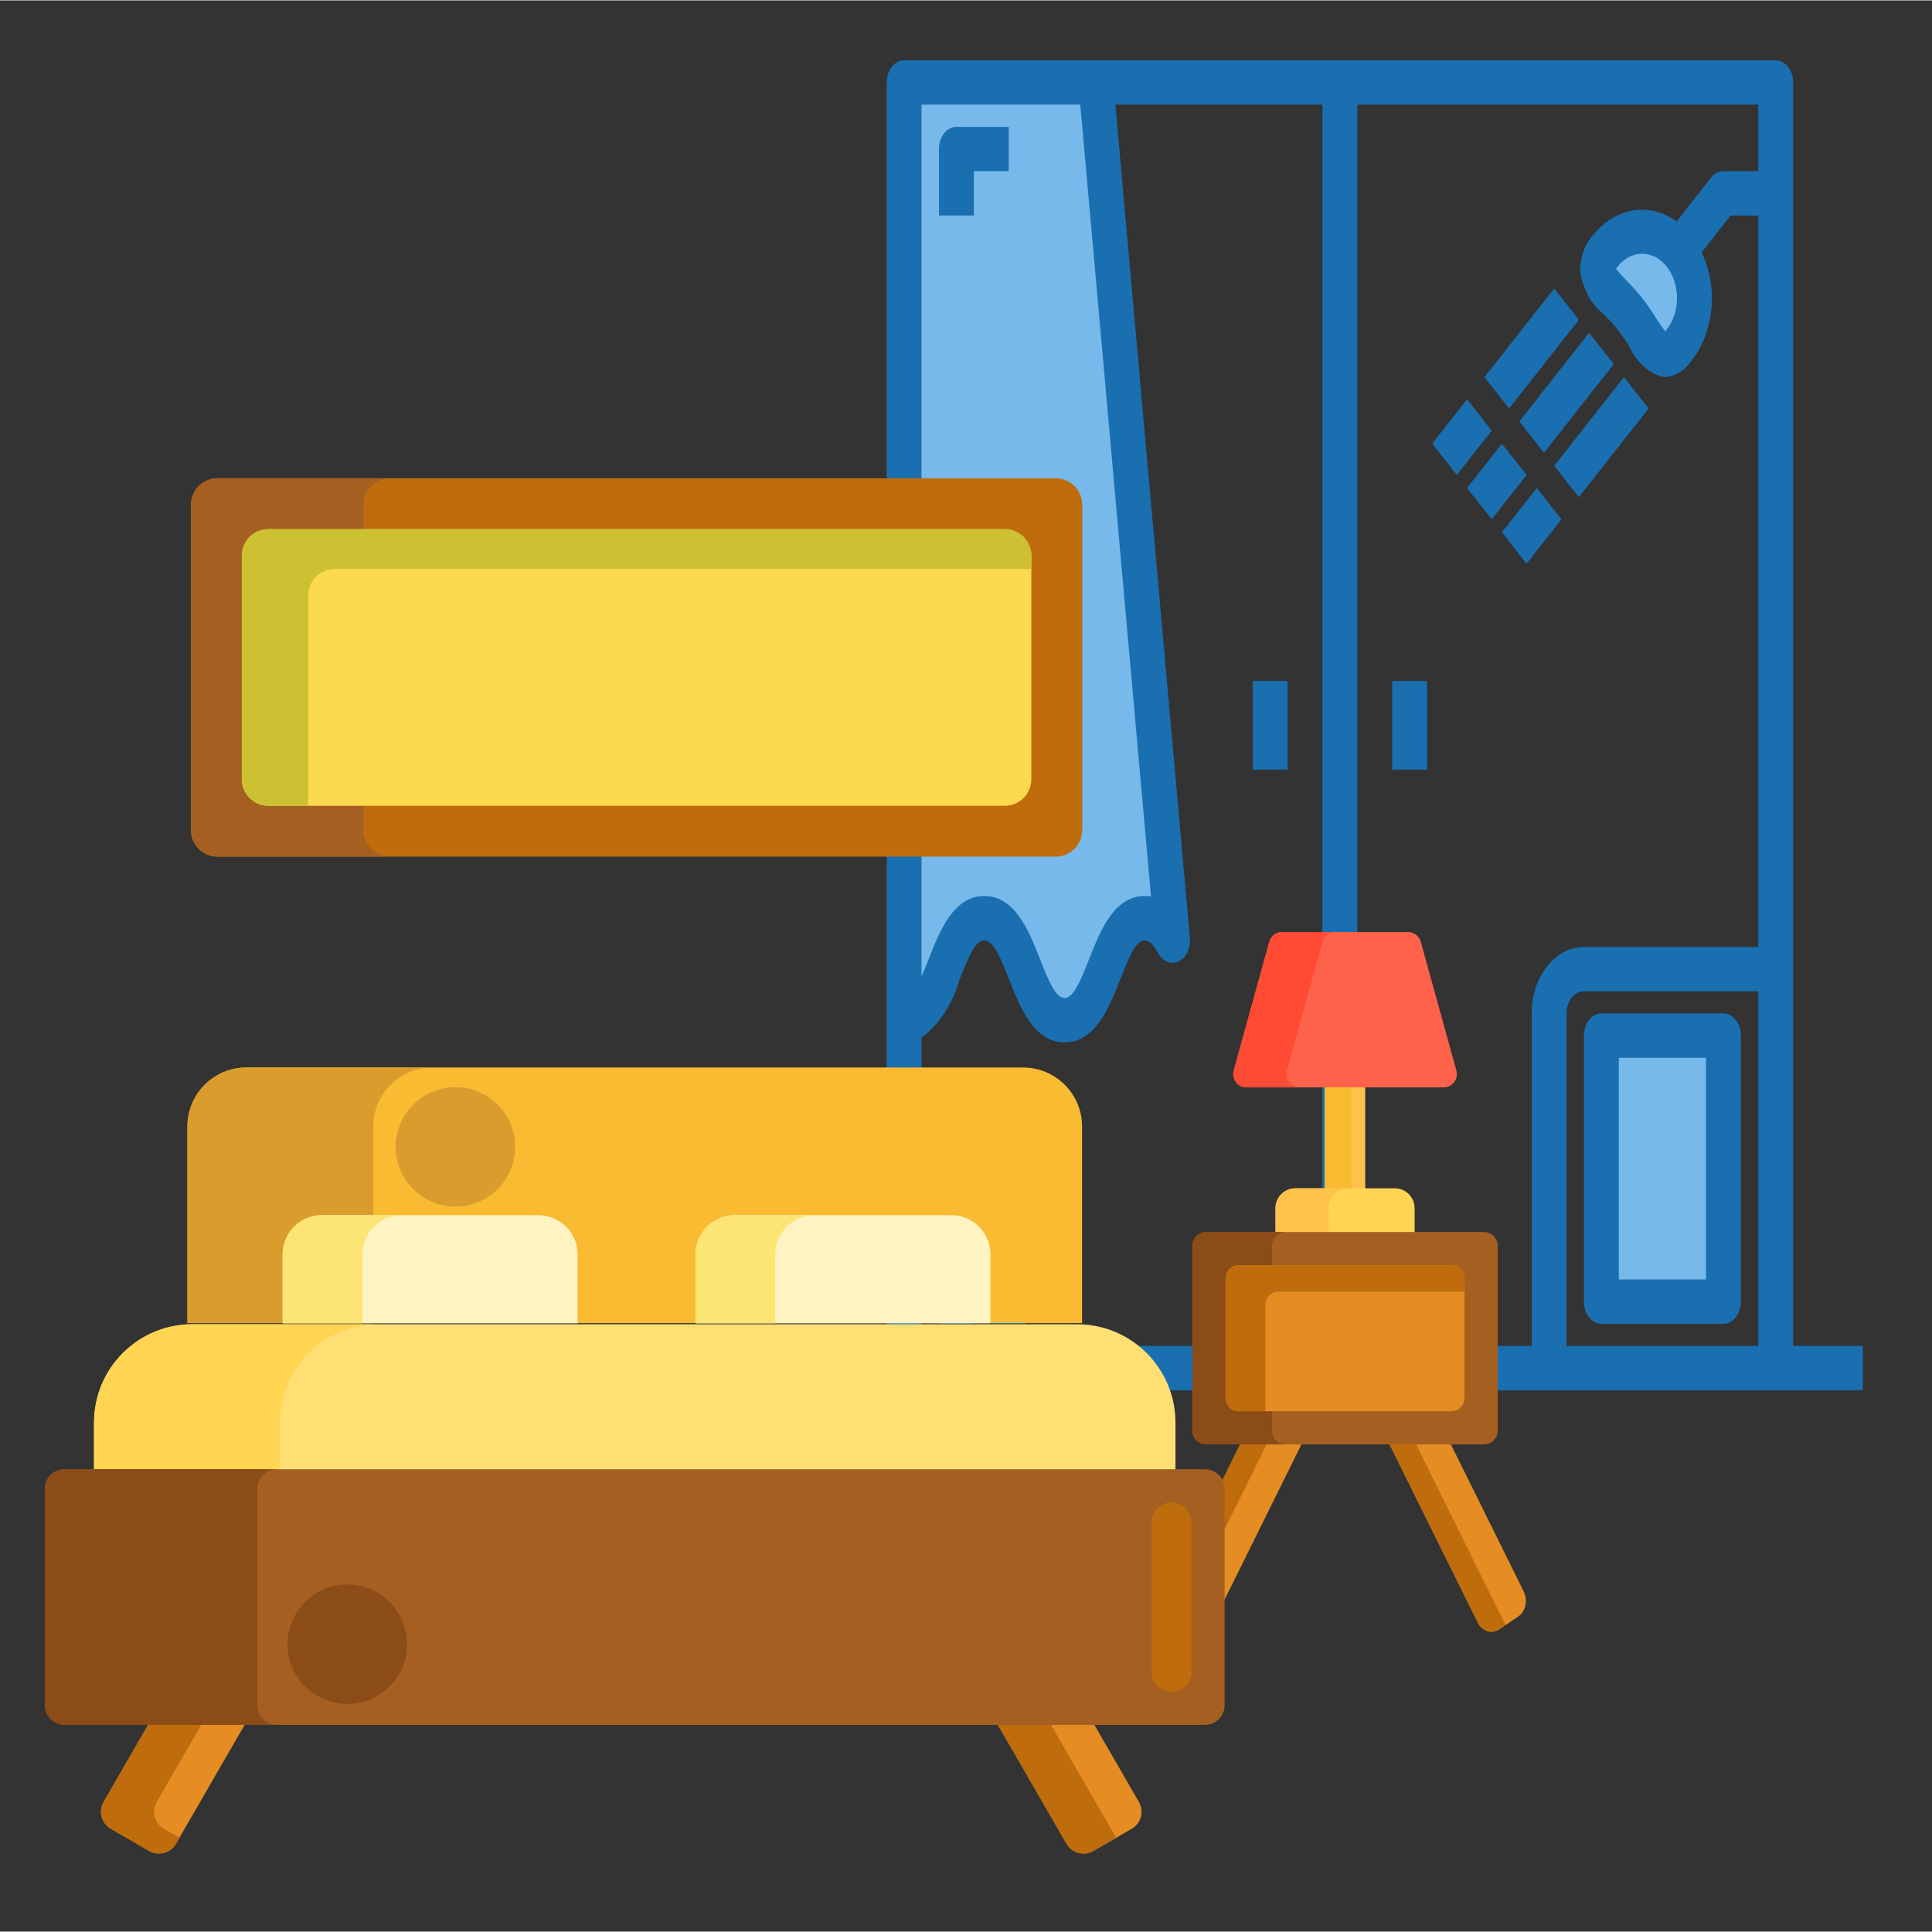 <?xml version="1.0" encoding="UTF-8" standalone="no"?>
<svg
   xmlns:dc="http://purl.org/dc/elements/1.1/"
   xmlns:cc="http://creativecommons.org/ns#"
   xmlns:rdf="http://www.w3.org/1999/02/22-rdf-syntax-ns#"
   xmlns:svg="http://www.w3.org/2000/svg"
   xmlns="http://www.w3.org/2000/svg"
   xmlns:sodipodi="http://sodipodi.sourceforge.net/DTD/sodipodi-0.dtd"
   xmlns:inkscape="http://www.inkscape.org/namespaces/inkscape"
   height="483pt"
   viewBox="0 -34 483.211 483"
   width="483pt"
   version="1.1"
   id="svg72"
   sodipodi:docname="dormitorios.svg"
   inkscape:version="0.92.4 (f8dce91, 2019-08-02)">
  <rect x="0" y="-34" width="483.211" height="483" fill="#333333" stroke="none"/>
  <defs
     id="defs76" />
  <sodipodi:namedview
     pagecolor="#ffffff"
     bordercolor="#666666"
     borderopacity="1"
     objecttolerance="10"
     gridtolerance="10"
     guidetolerance="10"
     inkscape:pageopacity="0"
     inkscape:pageshadow="2"
     inkscape:window-width="1600"
     inkscape:window-height="845"
     id="namedview74"
     showgrid="false"
     inkscape:zoom="0.36645963"
     inkscape:cx="149.68131"
     inkscape:cy="495.00618"
     inkscape:window-x="0"
     inkscape:window-y="27"
     inkscape:window-maximized="1"
     inkscape:current-layer="svg72" />
  <g
     id="g947"
     transform="matrix(-0.545,0,0,0.693,465.923,-19.018)">
    <path
       id="path885"
       d="m 84.609,68.609 c -0.09,0.086 -0.203,0.145 -0.289,0.23 -9.371,9.371 -9.371,24.562 0,33.937 9.375,9.375 13.254,-1.938 22.633,-11.312 9.375,-9.375 20.688,-13.258 11.312,-22.625 -9.277,-9.25 -24.254,-9.352 -33.656,-0.23 z m 0,0"
       inkscape:connector-curvature="0"
       style="fill:#78b9eb" />
    <path
       id="path887"
       d="m 64,352 h 56 v 96 H 64 Z m 0,0"
       inkscape:connector-curvature="0"
       style="fill:#78b9eb" />
    <path
       id="path889"
       d="m 352,8 -35.199,309.68 c 2.566,-4.703 7.371,-7.758 12.719,-8.078 18.402,0 18.402,36.797 36.801,36.797 18.398,0 18.398,-36.797 36.879,-36.797 18.48,0 18.402,36.797 36.801,36.797 V 8 Z m 0,0"
       inkscape:connector-curvature="0"
       style="fill:#78b9eb" />
    <g
       id="g919"
       style="fill:#1a6fb0">
      <path
         id="path891"
         d="M 448,464 V 8 c 0,-4.418 -3.582,-8 -8,-8 H 40 C 35.582,0 32,3.582 32,8 V 464 H 0 v 16 H 480 V 464 Z M 432,16 v 314.641 c -1.023,-1.816 -2.09,-3.914 -3.238,-6.215 -5.09,-10.168 -11.418,-22.824 -25.562,-22.824 -14.145,0 -20.535,12.672 -25.598,22.848 -4.227,8.422 -7.289,13.949 -11.242,13.949 -3.953,0 -7.023,-5.535 -11.238,-13.973 -5.09,-10.168 -11.418,-22.824 -25.562,-22.824 -0.957,-0.004 -1.914,0.059 -2.863,0.191 L 359.145,16 Z M 232,16 V 464 H 152 V 344 c 0,-13.254 -10.746,-24 -24,-24 H 48 V 56 h 12.688 l 13.305,13.305 c -7.711,12.547 -5.773,28.75 4.672,39.129 3.07,3.531 7.453,5.648 12.129,5.863 h 0.688 c 6.586,-1.211 12.324,-5.223 15.719,-10.992 1.699,-2.156 3.504,-4.219 5.418,-6.184 2.047,-2.051 4.215,-3.801 6.184,-5.418 5.754,-3.398 9.754,-9.129 10.961,-15.703 0.019,-4.914 -2.117,-9.594 -5.84,-12.801 C 113.699,53.047 97.949,50.988 85.465,58.176 L 69.656,42.344 C 68.156,40.844 66.121,40 64,40 H 48 V 16 Z M 101.297,69.816 c 4.242,-0.008 8.312,1.676 11.312,4.68 0.285,0.289 0.52,0.535 0.703,0.75 -1.48,1.441 -3.035,2.805 -4.656,4.082 -5.18,4.012 -9.836,8.66 -13.848,13.84 -1.277,1.621 -2.637,3.176 -4.074,4.656 -0.215,-0.184 -0.461,-0.41 -0.75,-0.703 C 85.414,92.543 84.051,85.668 86.527,79.691 89,73.719 94.828,69.82 101.297,69.816 Z M 48,464 V 336 h 80 c 4.418,0 8,3.582 8,8 v 120 z m 200,0 V 16 h 95.039 l -34.191,300.801 c -0.414,3.641 1.703,7.098 5.133,8.387 3.43,1.293 7.297,0.086 9.387,-2.922 3.199,-4.641 5.199,-4.641 6.152,-4.641 4,0 7.023,5.535 11.25,13.977 5.078,10.168 11.406,22.824 25.551,22.824 14.145,0 20.457,-12.633 25.543,-22.785 4.25,-8.465 7.32,-14.016 11.336,-14.016 4.016,0 7.023,5.535 11.25,13.977 3.223,8.863 9.426,16.328 17.551,21.117 V 464 Z m 0,0"
         inkscape:connector-curvature="0" />
      <path
         id="path893"
         d="m 264,224 h 16 v 32 h -16 z m 0,0"
         inkscape:connector-curvature="0" />
      <path
         id="path895"
         d="m 200,224 h 16 v 32 h -16 z m 0,0"
         inkscape:connector-curvature="0" />
      <path
         id="path897"
         d="m 114.344,109.656 11.312,-11.312 32.004,32 -11.316,11.316 z m 0,0"
         inkscape:connector-curvature="0" />
      <path
         id="path899"
         d="m 130.344,93.664 11.312,-11.316 32.004,32 -11.316,11.316 z m 0,0"
         inkscape:connector-curvature="0" />
      <path
         id="path901"
         d="m 98.344,125.66 11.312,-11.312 32.004,32 -11.316,11.312 z m 0,0"
         inkscape:connector-curvature="0" />
      <path
         id="path903"
         d="m 154.344,149.656 11.312,-11.312 15.996,15.996 -11.312,11.312 z m 0,0"
         inkscape:connector-curvature="0" />
      <path
         id="path905"
         d="m 170.344,133.66 11.312,-11.312 15.996,15.996 -11.312,11.316 z m 0,0"
         inkscape:connector-curvature="0" />
      <path
         id="path907"
         d="m 138.344,165.66 11.312,-11.312 15.996,15.996 -11.312,11.312 z m 0,0"
         inkscape:connector-curvature="0" />
      <path
         id="path909"
         d="m 408,440 h 16 v 16 h -16 z m 0,0"
         inkscape:connector-curvature="0" />
      <path
         id="path911"
         d="m 384,440 h 16 v 16 h -16 z m 0,0"
         inkscape:connector-curvature="0" />
      <path
         id="path913"
         d="m 408,416 h 16 v 16 h -16 z m 0,0"
         inkscape:connector-curvature="0" />
      <path
         id="path915"
         d="m 408,56 h 16 V 32 c 0,-4.418 -3.582,-8 -8,-8 h -24 v 16 h 16 z m 0,0"
         inkscape:connector-curvature="0" />
      <path
         id="path917"
         d="M 120,344 H 64 c -4.418,0 -8,3.582 -8,8 v 96 c 0,4.418 3.582,8 8,8 h 56 c 4.418,0 8,-3.582 8,-8 v -96 c 0,-4.418 -3.582,-8 -8,-8 z m -8,96 H 72 v -80 h 40 z m 0,0"
         inkscape:connector-curvature="0" />
    </g>
  </g>
  <path
     d="m 331.366,221.749 h 10.085 v 44.091 h -10.085 z m 0,0"
     id="path2"
     inkscape:connector-curvature="0"
     style="fill:#ffc34c;stroke-width:0.83" />
  <path
     d="m 331.366,221.749 h 6.641 v 44.091 h -6.641 z m 0,0"
     id="path4"
     inkscape:connector-curvature="0"
     style="fill:#f9bb32;stroke-width:0.83" />
  <path
     d="m 323.993,263.106 h 24.836 c 2.75,0 4.981,2.228 4.981,4.981 v 7.666 h -34.797 v -7.666 c 0,-2.753 2.231,-4.981 4.981,-4.981 z m 0,0"
     id="path6"
     inkscape:connector-curvature="0"
     style="fill:#ffd551;stroke-width:0.83" />
  <path
     d="m 361.05,237.855 h -49.282 c -2.195,0 -3.787,-2.088 -3.201,-4.206 l 8.901,-32.213 c 0.399,-1.44 1.706,-2.435 3.201,-2.435 h 31.48 c 1.492,0 2.802,0.996 3.201,2.435 l 8.904,32.213 c 0.584,2.117 -1.008,4.206 -3.204,4.206 z m 0,0"
     id="path8"
     inkscape:connector-curvature="0"
     style="fill:#ff624b;stroke-width:0.83" />
  <path
     d="m 321.849,233.653 8.901,-32.213 c 0.399,-1.44 1.709,-2.435 3.204,-2.435 h -13.282 c -1.495,0 -2.805,0.996 -3.204,2.435 l -8.901,32.213 c -0.584,2.114 1.005,4.206 3.201,4.206 h 13.282 c -2.195,-0.004 -3.784,-2.092 -3.201,-4.206 z m 0,0"
     id="path10"
     inkscape:connector-curvature="0"
     style="fill:#ff4b34;stroke-width:0.83" />
  <path
     d="m 337.275,263.106 h -13.282 c -2.75,0 -4.981,2.228 -4.981,4.981 v 7.666 h 13.282 v -7.666 c 0,-2.753 2.231,-4.981 4.981,-4.981 z m 0,0"
     id="path12"
     inkscape:connector-curvature="0"
     style="fill:#ffc34c;stroke-width:0.83" />
  <path
     d="m 379.686,370.232 -4.712,3.175 c -1.877,1.261 -4.274,0.512 -5.357,-1.676 l -25.085,-50.664 11.502,-7.744 25.085,50.664 c 1.083,2.189 0.441,4.984 -1.433,6.245 z m 0,0"
     id="path14"
     inkscape:connector-curvature="0"
     style="fill:#e58d23;stroke-width:0.83" />
  <path
     d="m 293.362,370.232 4.712,3.175 c 1.874,1.261 4.271,0.512 5.354,-1.676 l 25.089,-50.664 -11.502,-7.744 -25.089,50.664 c -1.083,2.189 -0.438,4.984 1.437,6.245 z m 0,0"
     id="path16"
     inkscape:connector-curvature="0"
     style="fill:#e58d23;stroke-width:0.83" />
  <path
     d="m 376.258,371.73 -25.085,-50.664 6.521,-4.387 -1.66,-3.356 -11.502,7.744 25.085,50.664 c 1.083,2.189 3.479,2.938 5.354,1.676 l 1.638,-1.103 c -0.123,-0.182 -0.25,-0.366 -0.35,-0.574 z m 0,0"
     id="path18"
     inkscape:connector-curvature="0"
     style="fill:#bf6c0d;stroke-width:0.83" />
  <path
     d="m 300.003,370.232 c -1.874,-1.261 -2.52,-4.057 -1.437,-6.245 l 23.428,-47.311 -4.981,-3.353 -25.089,50.664 c -1.083,2.186 -0.438,4.981 1.437,6.245 l 4.712,3.171 c 1.696,1.141 3.81,0.626 5,-1.103 z m 0,0"
     id="path20"
     inkscape:connector-curvature="0"
     style="fill:#bf6c0d;stroke-width:0.83" />
  <path
     d="m 283.048,423.294 -9.582,5.532 c -2.354,1.359 -5.36,0.554 -6.719,-1.8 l -24.586,-42.586 18.097,-10.448 24.589,42.586 c 1.359,2.351 0.554,5.36 -1.8,6.716 z m 0,0"
     id="path22"
     inkscape:connector-curvature="0"
     style="fill:#e58d23;stroke-width:0.83" />
  <path
     d="m 27.719,423.294 9.582,5.532 c 2.351,1.359 5.36,0.554 6.716,-1.8 L 68.606,384.44 50.505,373.992 25.919,416.578 c -1.359,2.351 -0.554,5.36 1.8,6.716 z m 0,0"
     id="path24"
     inkscape:connector-curvature="0"
     style="fill:#e58d23;stroke-width:0.83" />
  <path
     d="m 255.443,384.44 8.139,-4.699 -3.321,-5.749 -18.101,10.448 24.589,42.59 c 1.359,2.351 4.365,3.158 6.716,1.8 l 5.704,-3.291 z m 0,0"
     id="path26"
     inkscape:connector-curvature="0"
     style="fill:#bf6c0d;stroke-width:0.83" />
  <path
     d="m 41.001,423.294 c -2.354,-1.355 -3.158,-4.365 -1.8,-6.716 l 21.266,-36.837 -9.962,-5.749 -24.586,42.586 c -1.359,2.351 -0.554,5.36 1.8,6.716 l 9.582,5.532 c 2.351,1.359 5.36,0.554 6.716,-1.8 l 0.863,-1.492 z m 0,0"
     id="path28"
     inkscape:connector-curvature="0"
     style="fill:#bf6c0d;stroke-width:0.83" />
  <path
     d="M 270.635,296.816 H 46.883 v -49.179 c 0,-8.149 6.605,-14.751 14.754,-14.751 h 194.247 c 8.149,0 14.751,6.602 14.751,14.751 z m 0,0"
     id="path30"
     inkscape:connector-curvature="0"
     style="fill:#f9bb32;stroke-width:0.83" />
  <path
     d="M 108.124,232.886 H 61.637 c -8.149,0 -14.754,6.602 -14.754,14.751 v 49.179 h 46.487 v -49.179 c 0,-8.149 6.605,-14.751 14.754,-14.751 z m 0,0"
     id="path32"
     inkscape:connector-curvature="0"
     style="fill:#db9c2e;stroke-width:0.83" />
  <path
     d="M 293.995,388.082 H 23.523 v -66.388 c 0,-13.58 11.009,-24.589 24.589,-24.589 h 221.294 c 13.58,0 24.589,11.009 24.589,24.589 z m 0,0"
     id="path34"
     inkscape:connector-curvature="0"
     style="fill:#ffdf74;stroke-width:0.83" />
  <path
     d="M 144.459,296.858 H 70.694 v -17.212 c 0,-5.432 4.404,-9.835 9.835,-9.835 h 54.095 c 5.435,0 9.835,4.404 9.835,9.835 z m 0,0"
     id="path36"
     inkscape:connector-curvature="0"
     style="fill:#fff4c1;stroke-width:0.83" />
  <path
     d="m 247.732,296.858 h -73.765 v -17.212 c 0,-5.432 4.404,-9.835 9.835,-9.835 h 54.095 c 5.431,0 9.835,4.404 9.835,9.835 z m 0,0"
     id="path38"
     inkscape:connector-curvature="0"
     style="fill:#fff4c1;stroke-width:0.83" />
  <path
     d="M 264.03,180.147 H 54.396 c -3.667,0 -6.641,-2.974 -6.641,-6.641 V 92.154 c 0,-3.667 2.974,-6.641 6.641,-6.641 H 264.033 c 3.667,0 6.641,2.974 6.641,6.641 v 81.353 c -0.004,3.671 -2.977,6.641 -6.644,6.641 z m 0,0"
     id="path40"
     inkscape:connector-curvature="0"
     style="fill:#bf6c0d;stroke-width:0.83" />
  <path
     d="m 371.122,327.156 h -69.423 c -1.92,0 -3.476,-1.553 -3.476,-3.473 v -46.179 c 0,-1.92 1.556,-3.476 3.476,-3.476 h 69.423 c 1.92,0 3.473,1.556 3.473,3.476 v 46.179 c 0,1.92 -1.553,3.473 -3.473,3.473 z m 0,0"
     id="path42"
     inkscape:connector-curvature="0"
     style="fill:#a56021;stroke-width:0.83" />
  <path
     d="M 94.599,297.105 H 48.112 c -13.58,0 -24.589,11.009 -24.589,24.589 v 66.388 h 46.487 v -66.388 c 0,-13.58 11.009,-24.589 24.589,-24.589 z m 0,0"
     id="path44"
     inkscape:connector-curvature="0"
     style="fill:#ffd551;stroke-width:0.83" />
  <path
     d="M 301.373,397.301 H 16.149 c -2.717,0 -4.919,-2.202 -4.919,-4.916 v -54.095 c 0,-2.717 2.202,-4.919 4.919,-4.919 h 285.224 c 2.714,0 4.916,2.202 4.916,4.919 v 54.095 c 0,2.714 -2.202,4.916 -4.916,4.916 z m 0,0"
     id="path46"
     inkscape:connector-curvature="0"
     style="fill:#a56021;stroke-width:0.83" />
  <path
     d="m 293.006,389.003 c -2.75,0 -4.981,-2.231 -4.981,-4.981 v -37.366 c 0,-2.753 2.231,-4.981 4.981,-4.981 2.753,0 4.981,2.228 4.981,4.981 v 37.366 c 0,2.747 -2.228,4.981 -4.981,4.981 z m 0,0"
     id="path48"
     inkscape:connector-curvature="0"
     style="fill:#bf6c0d;stroke-width:0.83" />
  <path
     d="M 100.452,269.811 H 80.529 c -5.432,0 -9.835,4.404 -9.835,9.835 v 17.212 h 19.923 v -17.212 c 0,-5.432 4.407,-9.835 9.835,-9.835 z m 0,0"
     id="path50"
     inkscape:connector-curvature="0"
     style="fill:#fce575;stroke-width:0.83" />
  <path
     d="m 203.725,269.811 h -19.923 c -5.432,0 -9.835,4.404 -9.835,9.835 v 17.212 h 19.923 v -17.212 c 0,-5.432 4.404,-9.835 9.835,-9.835 z m 0,0"
     id="path52"
     inkscape:connector-curvature="0"
     style="fill:#fce575;stroke-width:0.83" />
  <path
     d="m 64.361,392.385 v -54.095 c 0,-2.717 2.199,-4.919 4.916,-4.919 H 16.149 c -2.717,0 -4.916,2.202 -4.916,4.919 v 54.095 c 0,2.714 2.199,4.916 4.916,4.916 h 53.128 c -2.717,0 -4.916,-2.202 -4.916,-4.916 z m 0,0"
     id="path54"
     inkscape:connector-curvature="0"
     style="fill:#8c4c17;stroke-width:0.83" />
  <path
     d="m 318.146,323.683 v -46.179 c 0,-1.92 1.556,-3.476 3.476,-3.476 h -19.923 c -1.92,0 -3.476,1.556 -3.476,3.476 v 46.179 c 0,1.92 1.556,3.473 3.476,3.473 h 19.923 c -1.92,0 -3.476,-1.553 -3.476,-3.473 z m 0,0"
     id="path56"
     inkscape:connector-curvature="0"
     style="fill:#8c4c17;stroke-width:0.83" />
  <path
     d="m 306.524,315.534 v -29.885 c 0,-1.832 1.488,-3.321 3.321,-3.321 h 53.128 c 1.835,0 3.321,1.488 3.321,3.321 v 29.885 c 0,1.835 -1.485,3.321 -3.321,3.321 h -53.128 c -1.832,0 -3.321,-1.485 -3.321,-3.321 z m 0,0"
     id="path58"
     inkscape:connector-curvature="0"
     style="fill:#e58d23;stroke-width:0.83" />
  <path
     d="m 316.486,292.29 c 0,-1.832 1.488,-3.321 3.321,-3.321 h 46.487 v -3.321 c 0,-1.832 -1.485,-3.321 -3.321,-3.321 h -53.128 c -1.832,0 -3.321,1.488 -3.321,3.321 v 29.885 c 0,1.835 1.488,3.321 3.321,3.321 h 6.641 z m 0,0"
     id="path60"
     inkscape:connector-curvature="0"
     style="fill:#bf6c0d;stroke-width:0.83" />
  <path
     d="m 128.848,252.738 c 0,8.253 -6.69,14.942 -14.942,14.942 -8.253,0 -14.942,-6.69 -14.942,-14.942 0,-8.253 6.69,-14.942 14.942,-14.942 8.253,0 14.942,6.69 14.942,14.942 z m 0,0"
     id="path62"
     inkscape:connector-curvature="0"
     style="fill:#db9c2e;stroke-width:0.83" />
  <path
     d="m 101.804,377.118 c 0,8.253 -6.69,14.942 -14.942,14.942 -8.253,0 -14.942,-6.69 -14.942,-14.942 0,-8.253 6.69,-14.942 14.942,-14.942 8.253,0 14.942,6.69 14.942,14.942 z m 0,0"
     id="path64"
     inkscape:connector-curvature="0"
     style="fill:#8c4c17;stroke-width:0.83" />
  <path
     d="M 90.922,173.506 V 92.154 c 0,-3.667 2.974,-6.641 6.641,-6.641 H 54.396 c -3.667,0 -6.641,2.974 -6.641,6.641 v 81.353 c 0,3.667 2.974,6.641 6.641,6.641 h 43.167 c -3.671,0 -6.641,-2.97 -6.641,-6.641 z m 0,0"
     id="path66"
     inkscape:connector-curvature="0"
     style="fill:#a56021;stroke-width:0.83" />
  <path
     d="m 67.124,167.42 c -3.667,0 -6.641,-2.974 -6.641,-6.641 V 104.885 c 0,-3.667 2.974,-6.641 6.641,-6.641 H 251.302 c 3.667,0 6.641,2.974 6.641,6.641 v 55.894 c 0,3.667 -2.974,6.641 -6.641,6.641 z m 0,0"
     id="path68"
     inkscape:connector-curvature="0"
     style="fill:#fcda4f;stroke-width:0.83" />
  <path
     d="m 77.085,114.846 c 0,-3.667 2.974,-6.641 6.641,-6.641 H 257.943 v -3.321 c 0,-3.667 -2.974,-6.641 -6.641,-6.641 H 67.124 c -3.667,0 -6.641,2.974 -6.641,6.641 v 55.894 c 0,3.667 2.974,6.641 6.641,6.641 h 9.962 z m 0,0"
     id="path70"
     inkscape:connector-curvature="0"
     style="fill:#ccc033;stroke-width:0.83" />
</svg>
